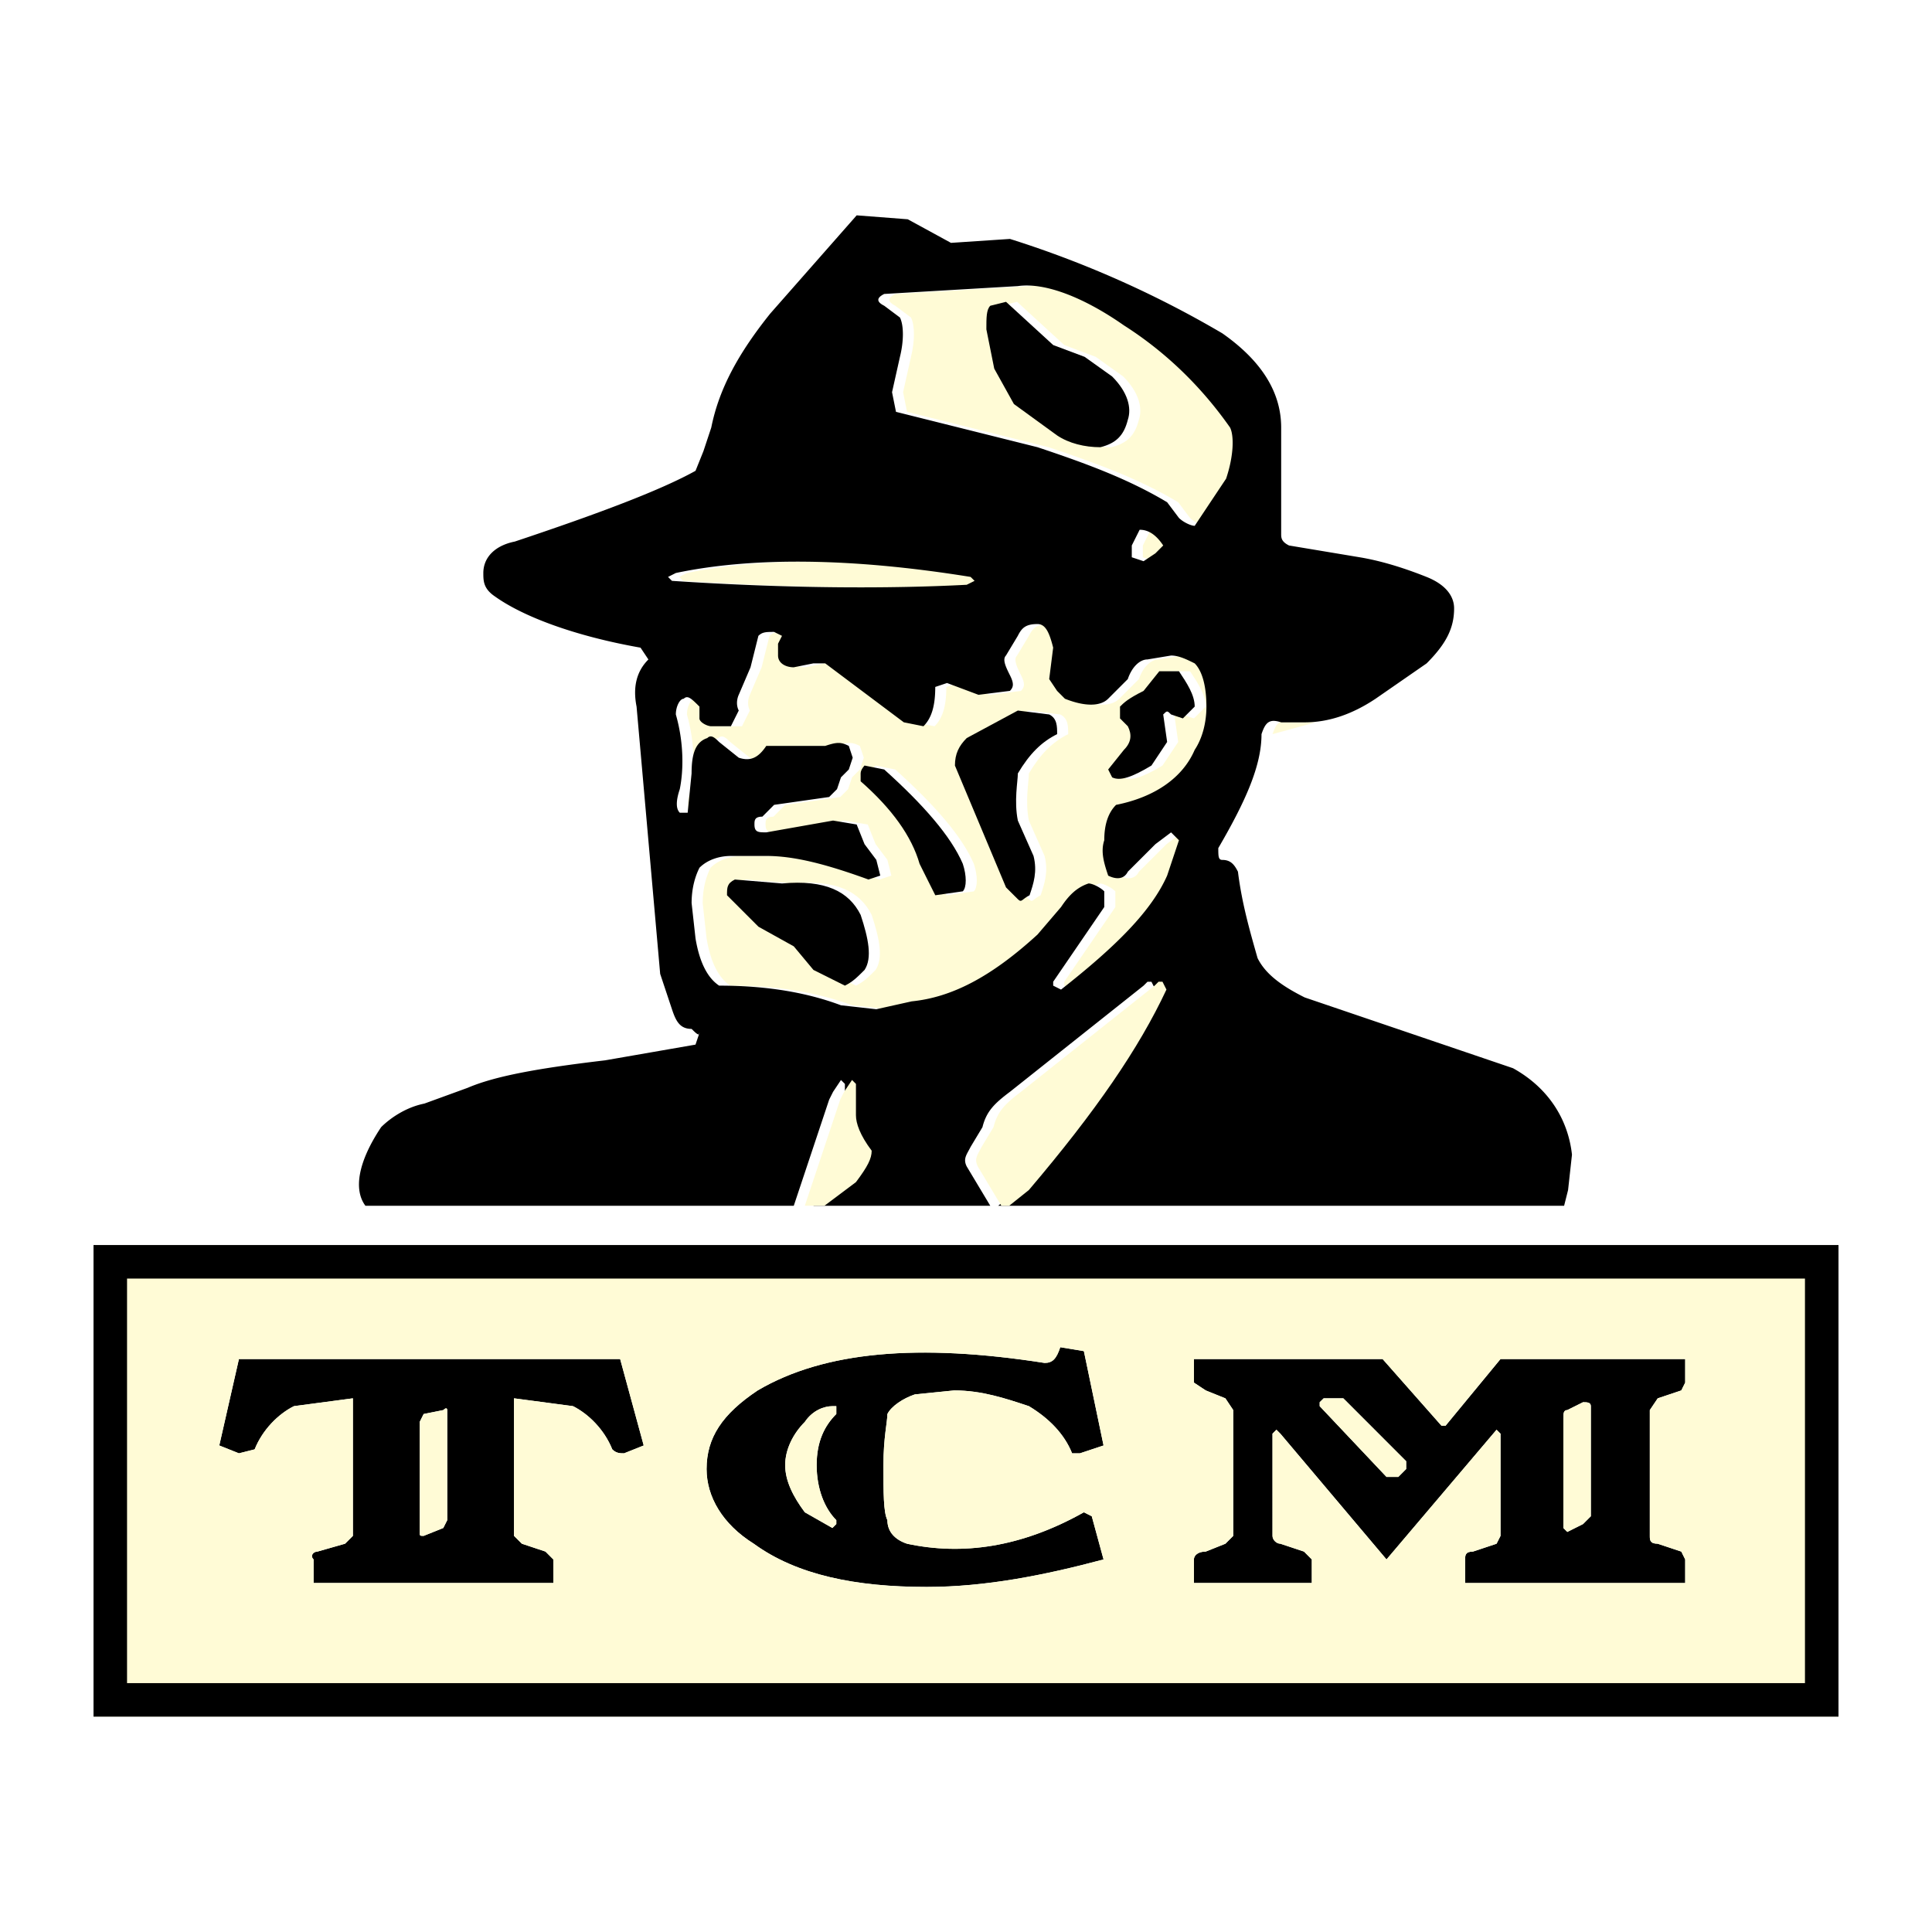 <svg xmlns="http://www.w3.org/2000/svg" width="2500" height="2500" viewBox="0 0 192.756 192.756"><g fill-rule="evenodd" clip-rule="evenodd"><path fill="#fff" d="M0 0h192.756v192.756H0V0z"/><path d="M128.92 72.067c-1.176-.391-1.57 0-1.961 1.178l4.312-1.178h-2.351zM116.377 55.207l.781-.785c-.781-1.175-1.57-1.568-2.352-1.568l-.785 1.568v1.177l1.176.393 1.18-.785zM121.863 50.11l1.566-2.353c.789-2.354.789-4.314.395-5.099-2.746-3.921-6.275-7.45-10.588-10.193-3.922-2.745-7.842-4.313-10.584-3.921l-13.332.784c-.785.392-.785.785 0 1.177l1.57 1.175c.39.785.39 2.354 0 3.921l-.789 3.529.394 1.96 14.12 3.529c4.699 1.57 9.012 3.138 12.934 5.491l1.18 1.568c.389.393 1.176.783 1.568.783l1.566-2.351zm-8.236-8.234c-.391 1.567-1.172 2.353-2.742 2.743-1.57 0-3.141-.39-4.311-1.176l-4.316-3.136-1.961-3.53-.783-3.921c0-1.176 0-1.96.391-2.351l1.568-.393 4.707 4.313 3.135 1.176 2.746 1.96c1.566 1.569 1.96 3.138 1.566 4.315zM97.553 58.343l.785-.391-.395-.392c-12.155-1.961-21.958-1.961-29.409-.393l-.78.393.391.392c11.763.784 21.956.784 29.408.391zM120.297 66.186c-.787-.391-1.568-.784-2.355-.784l-2.354.393c-.781 0-1.566.783-1.961 1.96l-1.961 1.961c-.781.783-2.352.783-4.311 0l-.781-.785-.789-1.176.395-3.138c-.395-1.568-.785-2.353-1.564-2.353-1.182 0-1.572.393-1.963 1.177l-1.18 1.961c-.391.393 0 1.176.391 1.961.395.783.395 1.175 0 1.568l-3.133.393-3.138-1.178-1.175.393c0 1.96-.395 3.138-1.176 3.921l-1.961-.393-7.841-5.881h-1.18l-1.96.392c-.781 0-1.566-.392-1.566-1.176v-1.178l.394-.783-.789-.393c-.781 0-1.171 0-1.566.393l-.786 3.137-1.175 2.746s-.394.783 0 1.568l-.785 1.568h-1.961c-.391 0-1.176-.393-1.176-.783v-1.178c-.784-.783-1.175-1.175-1.566-.783-.394 0-.789.783-.789 1.568.789 2.743.789 5.489.396 7.45-.396 1.175-.396 1.96 0 2.353h.784l.392-3.921c0-1.96.389-3.138 1.569-3.528.391-.392.781 0 1.176.39l1.96 1.57c1.175.391 1.96 0 2.746-1.177h5.882c1.175-.394 1.569-.394 2.35 0l.391 1.177-.391 1.176-.781.785-.394 1.175-.785.785-5.491.783-1.171 1.178c-.79 0-.79.39-.79.782 0 .785.395.785 1.18.785l6.663-1.177 2.355.392.785 1.961 1.176 1.568.395 1.57-1.179.391c-4.312-1.568-7.452-2.352-10.194-2.352h-3.53c-1.175 0-2.352.391-3.137 1.176-.395.785-.784 1.96-.784 3.529l.389 3.528c.395 2.354 1.18 3.92 2.356 4.706 5.096 0 9.017.785 12.157 1.961l3.527.393 3.527-.785c3.92-.393 7.843-2.354 12.554-6.664l2.348-2.747c.781-1.175 1.572-1.96 2.742-2.352.396 0 1.18.392 1.572.785v1.567l-5.098 7.452v.391l.783.393c5.492-4.313 9.02-7.841 10.586-11.37l1.18-3.531-.787-.783-1.564 1.176-2.75 2.745c-.391.784-1.172.784-1.961.393-.389-1.177-.781-2.353-.389-3.531 0-1.568.389-2.744 1.178-3.528 3.922-.783 6.662-2.743 7.842-5.489.781-1.176 1.172-2.746 1.172-4.314-.003-1.963-.394-3.531-1.175-4.315zm-3.529.784h1.961c.781 1.175 1.568 2.353 1.568 3.528l-1.18 1.178-1.176-.393c-.393-.393-.393-.393-.783 0l.391 2.743-1.566 2.354c-1.961 1.178-3.137 1.568-3.922 1.178l-.395-.785 1.57-1.96c.785-.786.785-1.568.391-2.353l-.781-.783v-1.178c.391-.392.781-.783 2.352-1.568l1.57-1.961zm-29.8 10.978v-.783c0-.392.391-.785.391-.785l1.961.393c3.921 3.528 6.662 6.667 7.842 9.41.391 1.177.391 2.353 0 2.746l-2.745.392-.786-1.569-.781-1.568c-.788-2.745-2.749-5.49-5.882-8.236zM73.635 89.321c0-.785 0-1.177.782-1.569l4.709.392c4.312-.392 6.662.785 7.842 3.138.782 2.351 1.172 4.311.391 5.488-.785.783-1.179 1.178-1.96 1.568l-3.14-1.568-1.96-2.352-3.527-1.96-3.137-3.137zm32.15-18.037c.789.393.789 1.176.789 1.961-1.57.782-2.75 1.96-3.922 3.92 0 .783-.395 2.744 0 4.705l1.566 3.53c.396 1.568 0 2.744-.395 3.921-.781.391-.781.784-1.172.391l-1.18-1.176-5.095-12.156c0-1.176.394-1.96 1.176-2.744l5.1-2.746 3.133.394z" fill="#fffbd6"/><path d="M100.762 23.838l-5.882.393-4.312-2.353-5.097-.393-8.627 9.803c-3.135 3.92-5.096 7.449-5.881 11.37l-.781 2.353-.789 1.962c-3.526 1.96-9.803 4.313-18.033 7.059-1.96.39-3.138 1.567-3.138 3.136 0 .785 0 1.568 1.178 2.353 2.744 1.961 7.84 3.921 14.506 5.097l.785 1.178c-1.18 1.175-1.569 2.743-1.18 4.704l2.355 26.664 1.176 3.529c.39 1.176.784 1.961 1.96 1.961.391.391.785.781.785.391l-.395 1.176-9.014 1.568c-6.667.787-10.979 1.568-13.726 2.746l-4.313 1.57c-1.961.391-3.529 1.566-4.313 2.352-2.352 3.527-2.744 6.273-1.569 7.842h42.738l3.531-10.588.391-.781.788-1.178.391.391v3.137c0 .785.392 1.961 1.571 3.529 0 .785-.395 1.568-1.571 3.137l-3.14 2.354h17.645l-2.351-3.922c-.391-.783 0-1.178.391-1.959l1.179-1.961c.391-1.568 1.176-2.352 2.742-3.527l13.332-10.59.393-.391h.393l.395.783c-2.748 5.881-7.061 12.156-13.723 19.998l-1.961 1.568h56.461l.395-1.568.389-3.531c-.389-3.527-2.348-6.664-5.881-8.623l-20.783-7.061c-2.352-1.176-3.922-2.352-4.703-3.921-.783-2.743-1.57-5.488-1.959-8.625-.391-.785-.785-1.177-1.572-1.177-.389 0-.389-.391-.389-1.176 2.74-4.706 4.311-8.234 4.311-11.37.391-1.178.785-1.568 1.961-1.178h2.352c2.355 0 4.709-.783 7.061-2.351l5.098-3.53c1.959-1.961 2.744-3.529 2.744-5.49 0-1.176-.785-2.353-2.744-3.136-1.963-.785-4.316-1.568-6.668-1.961l-7.057-1.177c-.785-.39-.785-.783-.785-1.175v-10.59c0-3.528-1.961-6.665-5.883-9.41a102.575 102.575 0 0 0-21.177-9.411zm15.293 30.584l-.781.785-1.18.785-1.176-.393v-1.177l.785-1.568c.783 0 1.57.393 2.352 1.568zm6.273-6.665l-1.568 2.353-1.564 2.351c-.395 0-1.18-.391-1.57-.783l-1.18-1.568c-3.92-2.353-8.232-3.921-12.934-5.491L89.393 41.09l-.394-1.96.789-3.529c.391-1.568.391-3.136 0-3.921l-1.569-1.175c-.786-.393-.786-.785 0-1.177l13.333-.784c2.742-.393 6.662 1.176 10.584 3.921 4.311 2.744 7.842 6.272 10.588 10.193.393.785.393 2.746-.396 5.099zM97.234 57.952l-.785.391c-7.451.393-17.645.393-29.407-.391l-.392-.392.782-.393c7.451-1.568 17.254-1.568 29.408.393l.394.392zm19.606 7.45c.785 0 1.566.393 2.355.784.781.785 1.17 2.353 1.17 4.313 0 1.568-.389 3.138-1.17 4.314-1.18 2.746-3.922 4.706-7.844 5.489-.787.785-1.178 1.96-1.178 3.528-.391 1.178 0 2.354.391 3.531.787.391 1.57.391 1.961-.393l2.748-2.745 1.566-1.176.785.783-1.18 3.531c-1.566 3.529-5.094 7.057-10.584 11.37l-.783-.393v-.391l5.096-7.452v-1.567c-.391-.393-1.176-.785-1.568-.785-1.174.392-1.963 1.177-2.744 2.352l-2.35 2.747c-4.711 4.31-8.632 6.271-12.553 6.664l-3.526.785-3.527-.393c-3.139-1.176-7.061-1.961-12.157-1.961-1.176-.785-1.96-2.352-2.355-4.706l-.391-3.528c0-1.569.391-2.744.785-3.529.785-.785 1.96-1.176 3.136-1.176h3.53c2.742 0 5.882.784 10.193 2.352l1.18-.391-.395-1.57-1.176-1.568-.785-1.961-2.354-.392-6.664 1.177c-.785 0-1.179 0-1.179-.785 0-.392 0-.782.788-.782l1.172-1.178 5.492-.783.785-.785.394-1.175.782-.785.39-1.176-.39-1.177c-.782-.394-1.176-.394-2.352 0h-5.882c-.785 1.177-1.57 1.567-2.745 1.177l-1.961-1.57c-.395-.39-.785-.782-1.176-.39-1.179.39-1.57 1.568-1.57 3.528l-.39 3.921h-.786c-.394-.392-.394-1.177 0-2.353.395-1.96.395-4.707-.394-7.45 0-.785.394-1.568.789-1.568.392-.393.781 0 1.566.783v1.178c0 .391.785.783 1.176.783h1.96l.785-1.568c-.394-.785 0-1.568 0-1.568l1.175-2.746.785-3.137c.394-.393.785-.393 1.566-.393l.789.393-.395.783V65.4c0 .784.786 1.176 1.566 1.176l1.96-.392h1.18l7.842 5.881 1.961.393c.781-.783 1.176-1.961 1.176-3.921l1.175-.393 3.139 1.178 3.133-.393c.395-.393.395-.785 0-1.568-.391-.785-.781-1.568-.391-1.961l1.18-1.961c.391-.784.781-1.177 1.961-1.177.781 0 1.172.784 1.566 2.353l-.395 3.138.787 1.176.783.785c1.959.783 3.529.783 4.311 0l1.961-1.961c.393-1.177 1.178-1.96 1.961-1.96l2.358-.391z"/><path d="M109.783 44.619c1.568-.39 2.352-1.176 2.742-2.743.393-1.177 0-2.746-1.566-4.314l-2.746-1.96-3.135-1.176-4.707-4.313-1.57.393c-.391.39-.391 1.175-.391 2.351l.785 3.921 1.961 3.53 4.314 3.136c1.173.785 2.743 1.175 4.313 1.175zM117.625 66.97h-1.961l-1.57 1.96c-1.568.785-1.959 1.176-2.35 1.568v1.178l.781.783c.393.785.393 1.567-.391 2.353l-1.57 1.96.395.785c.785.39 1.959 0 3.92-1.178l1.566-2.354-.391-2.743c.391-.393.391-.393.785 0l1.176.393 1.18-1.178c0-1.174-.789-2.351-1.57-3.527zM85.866 77.165v.783c3.132 2.746 5.092 5.491 5.881 8.235l.781 1.568.786 1.569 2.745-.392c.391-.393.391-1.568 0-2.746-1.179-2.744-3.92-5.882-7.841-9.41l-1.961-.393c-.001.001-.391.394-.391.786zM73.315 87.751c-.782.392-.782.784-.782 1.569l3.136 3.137 3.527 1.96 1.96 2.352 3.14 1.568c.782-.391 1.176-.785 1.961-1.568.781-1.177.391-3.137-.39-5.488-1.179-2.353-3.531-3.53-7.842-3.138l-4.71-.392zM105.471 73.245c0-.785 0-1.568-.787-1.961l-3.133-.393-5.101 2.746c-.781.784-1.176 1.568-1.176 2.744l5.097 12.155 1.18 1.176c.391.393.391 0 1.17-.391.396-1.177.791-2.353.396-3.921l-1.566-3.53c-.395-1.961 0-3.921 0-4.705 1.17-1.96 2.351-3.138 3.92-3.92z"/><path d="M115.982 97.947h-.395l-.391.391-13.334 10.59c-1.566 1.176-2.35 1.959-2.74 3.527l-1.18 1.961c-.391.781-.781 1.176-.391 1.959l2.352 3.922h.787l1.961-1.568c6.662-7.842 10.975-14.117 13.725-19.998l-.394-.784zM85.398 111.277v-3.137l-.391-.391-.789 1.178-.39.781-3.531 10.588h1.96l3.14-2.354c1.176-1.568 1.57-2.352 1.57-3.137-1.178-1.567-1.569-2.743-1.569-3.528z" fill="#fffbd6"/><path d="M23.838 144.998l1.568-.395c.784-1.959 2.352-3.527 3.921-4.311l5.881-.781v13.723l-.783.783-2.746.783c-.393 0-.783.395-.393.785v2.352h23.919v-2.352l-.782-.785-2.354-.783-.785-.783v-13.723l5.882.781c1.565.783 3.136 2.352 3.921 4.311.394.395.785.395 1.176.395l1.96-.783-2.352-8.625H23.838l-1.961 8.625 1.961.783zm20.39-4.314c.392-.391.392 0 .392 0v10.982l-.392.781-1.96.787c-.393 0-.393 0-.393-.393v-10.979l.393-.787 1.96-.391zM88.535 151.666c-.395-.785-.395-2.746-.395-5.492 0-2.74.395-4.311.395-5.098.395-.783 1.566-1.564 2.745-1.959l3.922-.395c2.742 0 5.095.789 7.451 1.57 1.963 1.18 3.527 2.746 4.311 4.705h.781l2.357-.783-1.963-9.412-2.354-.391c-.391 1.178-.781 1.568-1.566 1.568-12.548-1.959-21.96-1.178-28.623 2.742-3.53 2.354-5.101 4.711-5.101 7.842 0 2.75 1.57 5.492 4.71 7.453 4.312 3.139 10.193 4.311 17.25 4.311 5.882 0 11.763-1.172 17.646-2.742l-1.176-4.311-.787-.395c-6.275 3.525-12.157 4.314-17.644 3.137-1.174-.389-1.959-1.174-1.959-2.35zm-5.487-11.373h.391v.783c-1.18 1.176-1.961 2.748-1.961 5.098 0 2.352.781 4.312 1.961 5.492v.391l-.391.391-2.75-1.566c-1.172-1.566-1.96-3.137-1.96-4.707s.789-3.135 1.96-4.311c.789-1.18 1.961-1.571 2.75-1.571zM143.824 142.252l-5.883-6.662h-18.824v2.352l1.18.781 1.961.789.781 1.172v12.551l-.781.783-1.961.783c-.787 0-1.18.395-1.18.785v2.352h11.764v-2.352l-.781-.785-2.355-.783c-.395 0-.785-.391-.785-.783V143.04l.391-.395.395.395 10.588 12.547 10.979-12.941.395.395v10.195l-.395.783-2.355.783c-.779 0-.779.395-.779.785v2.352h21.955v-2.352l-.389-.785-2.352-.783c-.789 0-.789-.391-.789-.783v-12.551l.789-1.172 2.352-.789.389-.781v-2.352h-18.426l-5.49 6.662h-.394v-.001zm-12.158-1.959v-.393l.395-.389h1.961l.391.389 5.881 5.885v.779l-.785.789h-1.176l-6.667-7.06zm26.272-.393c.391 0 .781 0 .781.393v10.982l-.781.781-1.568.785-.393-.395v-10.975c0-.396 0-.789.393-.789l1.568-.782z"/><path d="M181.465 124.217H9.331v47.053h174.095v-47.053h-1.961zm-62.348 31.369c0-.391.393-.785 1.18-.785l1.961-.783.781-.783v-12.551l-.781-1.172-1.961-.789-1.18-.781v-2.352h18.824l5.883 6.662h.391l5.49-6.662h18.426v2.352l-.389.781-2.352.789-.789 1.172v12.551c0 .393 0 .783.789.783l2.352.783.389.785v2.352h-21.955v-2.352c0-.391 0-.785.779-.785l2.355-.783.395-.783V143.04l-.395-.395-10.979 12.941-10.588-12.547-.395-.395-.391.395v10.195c0 .393.391.783.785.783l2.355.783.781.785v2.352h-11.764v-2.351h.003zm-43.521-16.863c6.663-3.92 16.075-4.701 28.623-2.742.785 0 1.176-.391 1.566-1.568l2.354.391 1.963 9.412-2.357.783h-.781c-.783-1.959-2.348-3.525-4.311-4.705-2.355-.781-4.709-1.57-7.451-1.57l-3.922.395c-1.179.395-2.351 1.176-2.745 1.959 0 .787-.395 2.357-.395 5.098 0 2.746 0 4.707.395 5.492 0 1.176.785 1.961 1.96 2.352 5.487 1.178 11.368.389 17.644-3.137l.787.395 1.176 4.311c-5.883 1.57-11.764 2.742-17.646 2.742-7.057 0-12.938-1.172-17.25-4.311-3.14-1.961-4.71-4.703-4.71-7.453-.001-3.133 1.569-5.491 5.1-7.844zm-51.758-3.133h38.034l2.352 8.625-1.96.783c-.391 0-.782 0-1.176-.395-.785-1.959-2.355-3.527-3.921-4.311l-5.882-.781v13.723l.785.783 2.354.783.782.785v2.352H31.287v-2.352c-.391-.391 0-.785.393-.785l2.746-.783.783-.783v-13.723l-5.881.781c-1.569.783-3.137 2.352-3.921 4.311l-1.568.395-1.961-.783 1.96-8.625z" fill="#fffbd6"/><path d="M44.62 140.684s0-.391-.392 0l-1.96.393-.393.787v10.979c0 .393 0 .393.393.393l1.96-.787.392-.781v-10.984zM83.439 140.293h-.391c-.789 0-1.96.391-2.75 1.57-1.172 1.176-1.96 2.74-1.96 4.311s.789 3.141 1.96 4.707l2.75 1.566.391-.391v-.391c-1.18-1.18-1.961-3.141-1.961-5.492 0-2.35.781-3.922 1.961-5.098v-.782zM131.666 140.293l6.666 7.061h1.176l.785-.79v-.779l-5.881-5.885-.391-.388h-1.96l-.395.388v.393zM158.719 140.293c0-.393-.391-.393-.781-.393l-1.568.783c-.393 0-.393.393-.393.789v10.975l.393.395 1.568-.785.781-.781v-10.983z" fill="#fffbd6"/><path d="M9.331 124.217v47.053h174.095v-47.053H9.331zm170.751 43.709H12.675v-40.363h167.407v40.363z"/></g></svg>